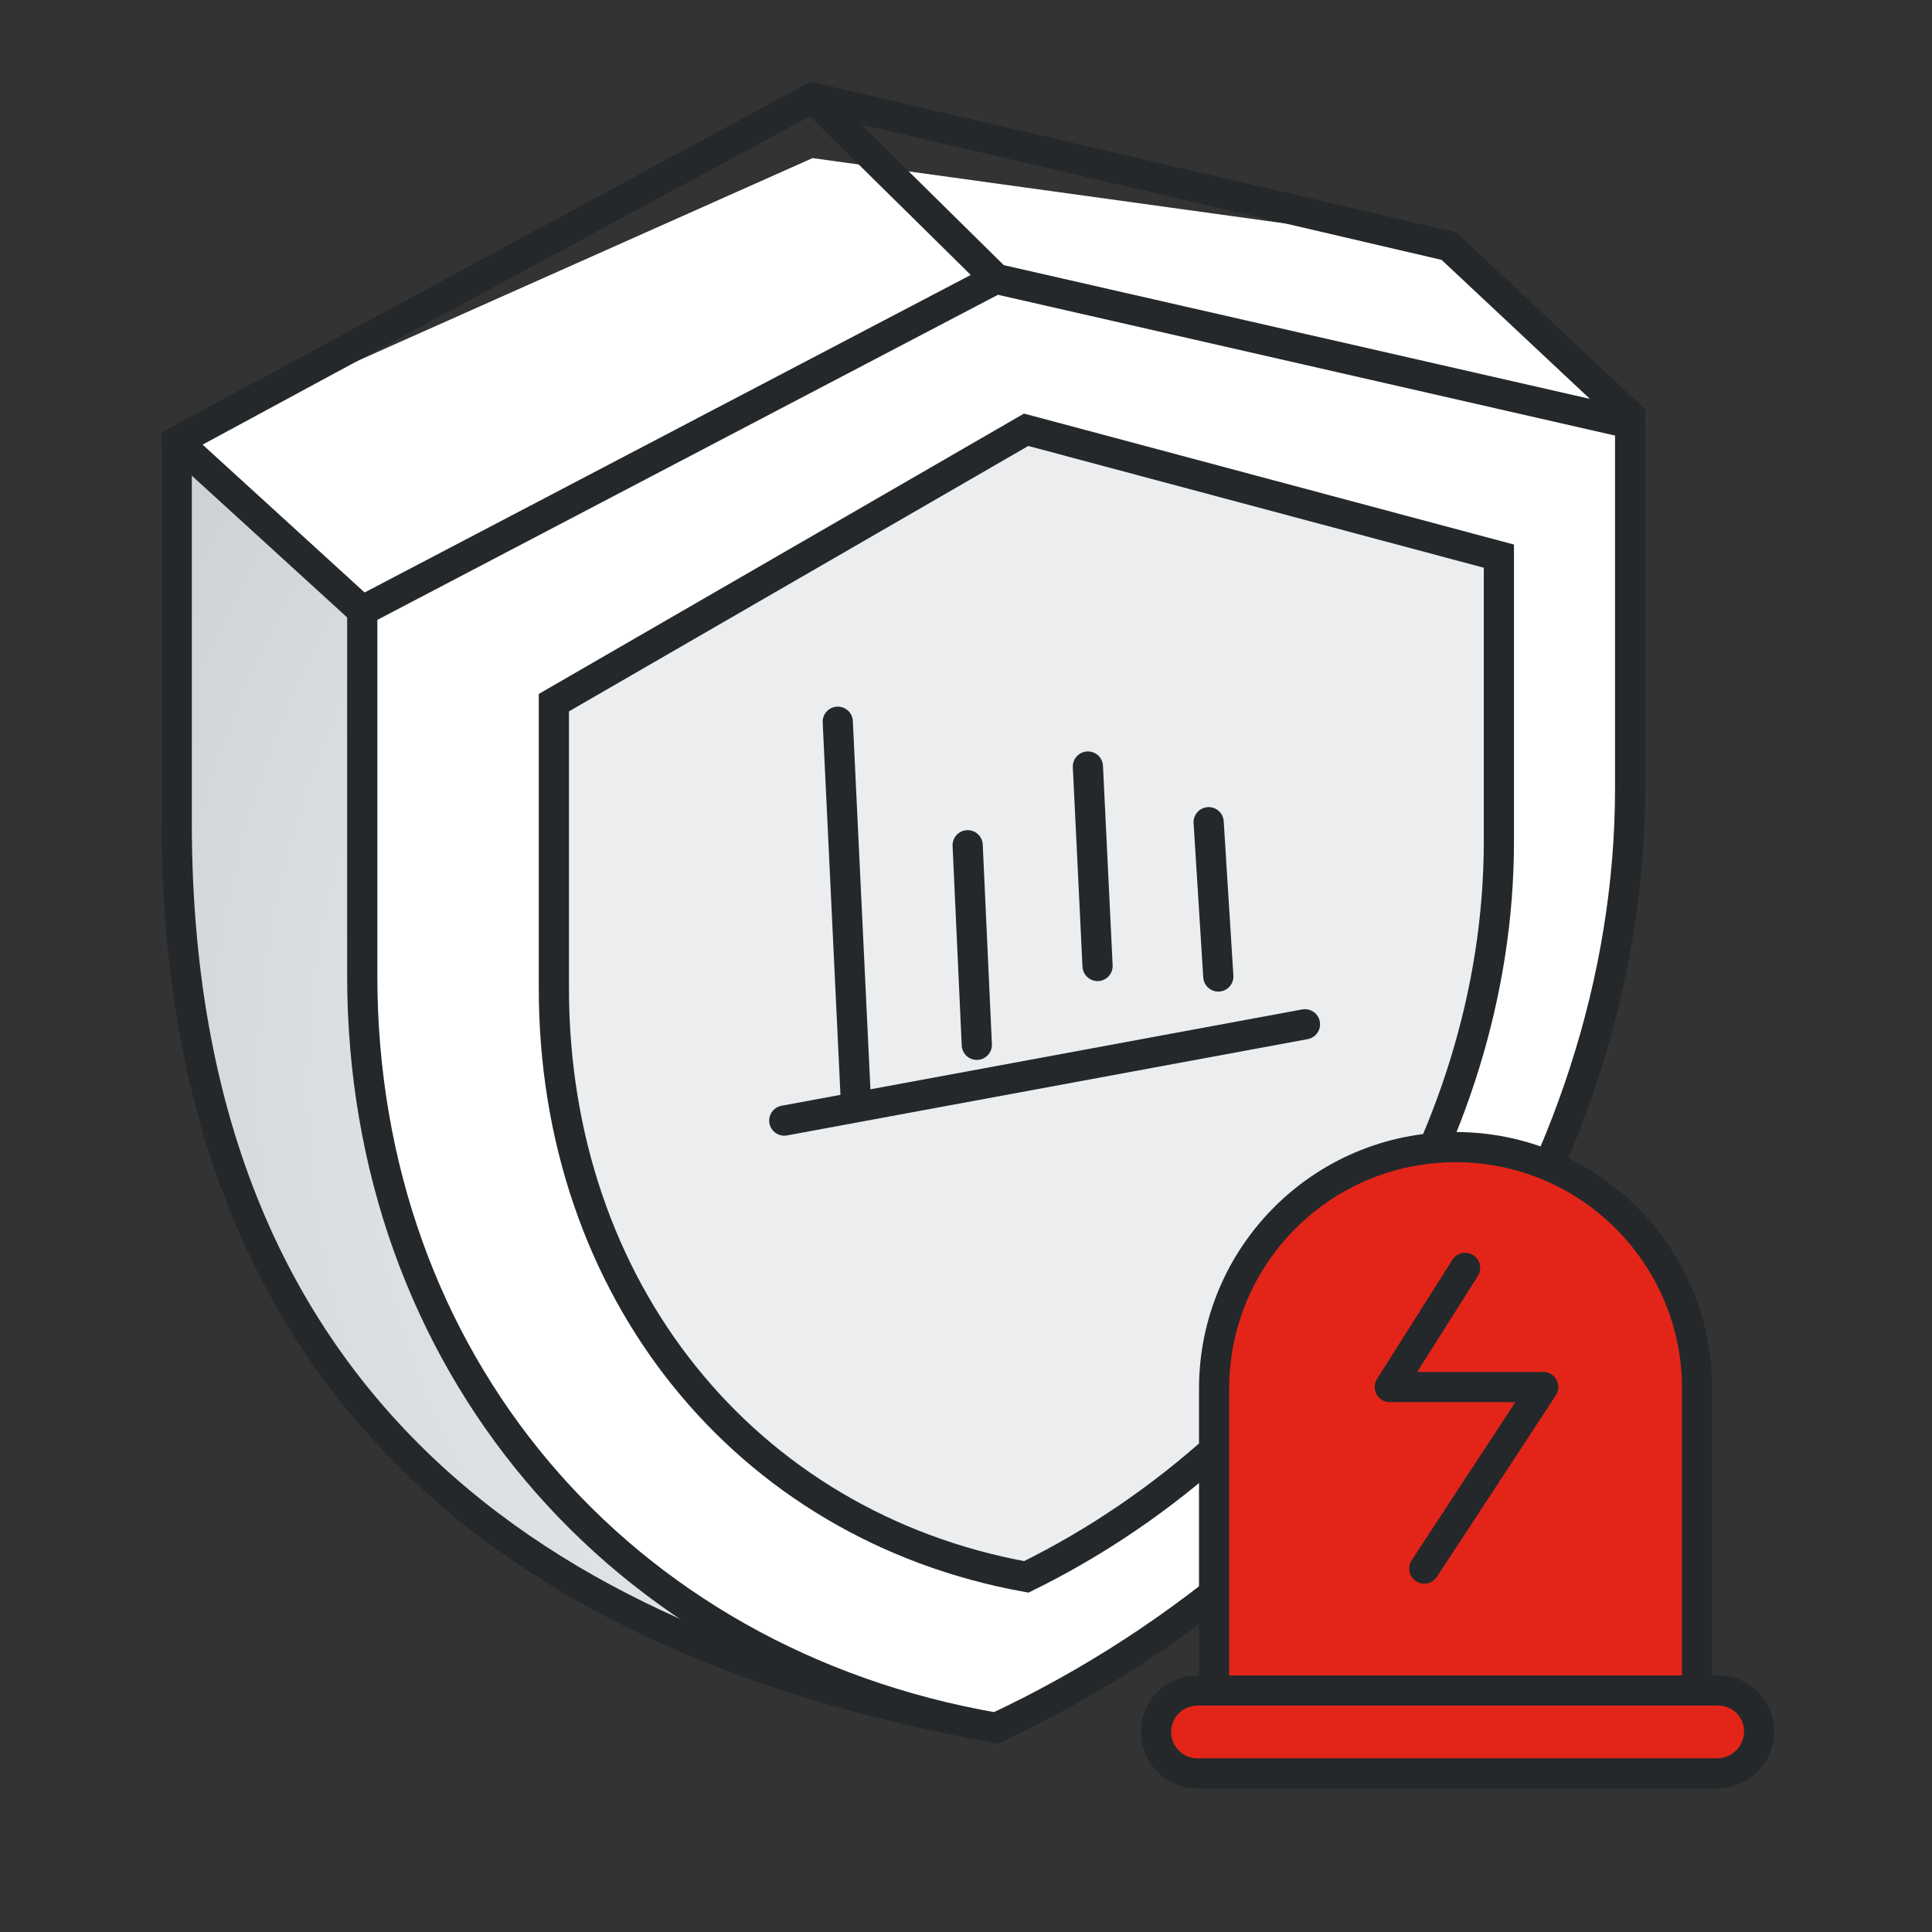 <?xml version="1.0" encoding="UTF-8"?>
<svg width="72px" height="72px" viewBox="0 0 72 72" version="1.1" xmlns="http://www.w3.org/2000/svg" xmlns:xlink="http://www.w3.org/1999/xlink">
    <rect x="0" y="0" width="72" height="72" fill="#333333" stroke="none"/>
    <title>ic_l_early_warning</title>
    <defs>
        <radialGradient cx="-23.517%" cy="50%" fx="-23.517%" fy="50%" r="141.595%" gradientTransform="translate(-0.235, 0.5), scale(1, 0.635), rotate(33.38), translate(0.235, -0.5)" id="radialGradient-1">
            <stop stop-color="#FFFFFF" offset="0%"></stop>
            <stop stop-color="#CED2D7" offset="100%"></stop>
        </radialGradient>
    </defs>
    <g id="页面-1" stroke="none" stroke-width="1" fill="none" fill-rule="evenodd">
        <g id="探索-黄金、白银合约" transform="translate(-514, -3040)">
            <g id="3" transform="translate(360, 2570)">
                <g id="编组-5" transform="translate(0, 136)">
                    <g id="编组-71" transform="translate(0, 294)">
                        <g id="编组-18备份-4" transform="translate(76, 40)">
                            <g id="编组-2" transform="translate(78, 0)">
                                <g id="编组" transform="translate(6.586, 3.642)">
                                    <path d="M6.75,5.53 L30.468,2.25 L54.164,12.81 L54.164,27.006 C54.164,50.733 37.862,58.206 23.707,60.749 C18.639,58.282 10.736,47.391 2.27373675e-12,28.074 L2.27373675e-12,11.857 L6.75,5.53 Z" id="路径备份" fill="#FFFFFF" transform="translate(27.082, 31.499) scale(-1, 1) translate(-27.082, -31.499)"></path>
                                    <path d="M30.457,12.81 L30.457,27.006 C30.457,50.733 14.155,58.206 0,60.749 C4.4,48.224 12.248,34.348 23.543,19.119 L30.457,12.81 Z" id="路径备份-2" fill="url(#radialGradient-1)" transform="translate(15.229, 36.78) scale(-1, 1) translate(-15.229, -36.78)"></path>
                                    <path d="M6.75,5.53 L30.468,0 L54.164,12.81 L54.164,27.006 C54.164,50.733 37.78,58.206 23.625,60.749 C18.557,58.282 10.99,47.413 0.926,28.141 L2.27373675e-12,11.857 L6.75,5.53 Z" id="路径备份-3" stroke="#24282A" stroke-width="1.125" stroke-linecap="round" transform="translate(27.082, 30.374) scale(-1, 1) translate(-27.082, -30.374)"></path>
                                    <path d="M6.914,12.142 L30.55,6.749 L54.164,19.119 L54.164,32.723 C54.164,47.022 44.649,58.312 30.542,60.749 C16.432,54.145 6.914,40.043 6.914,25.74 L6.914,12.142 Z" id="路径" stroke="#24282A" stroke-width="1.125" fill="#FFFFFF" stroke-linecap="round" stroke-linejoin="round" transform="translate(30.539, 33.749) scale(-1, 1) translate(-30.539, -33.749)"></path>
                                    <path d="M14.055,17.084 L31.672,12.374 L49.273,22.544 L49.273,33.191 C49.273,44.381 42.181,53.216 31.667,55.124 C21.15,49.956 14.055,38.919 14.055,27.726 L14.055,17.084 Z" id="路径备份-4" stroke="#24282A" stroke-width="1.125" fill="#ECEDEF" stroke-linecap="round" transform="translate(31.664, 33.749) scale(-1, 1) translate(-31.664, -33.749)"></path>
                                    <line x1="23.696" y1="6.749" x2="30.539" y2="-2.84731793e-14" id="路径-2" stroke="#24282A" stroke-width="1.125" stroke-linecap="round" transform="translate(27.117, 3.374) scale(-1, 1) translate(-27.117, -3.374)"></line>
                                    <line x1="2.63147762e-13" y1="19.119" x2="6.914" y2="12.81" id="路径-3" stroke="#24282A" stroke-width="1.125" stroke-linecap="round" transform="translate(3.457, 15.965) scale(-1, 1) translate(-3.457, -15.965)"></line>
                                    <line x1="22.642" y1="38.119" x2="42.046" y2="34.53" id="路径-4" stroke="#24282A" stroke-width="1.125" stroke-linecap="round"></line>
                                    <line x1="25.317" y1="37.546" x2="24.635" y2="23.254" id="路径-5" stroke="#24282A" stroke-width="1.125" stroke-linecap="round"></line>
                                    <line x1="29.817" y1="35.296" x2="29.476" y2="27.858" id="路径-5备份" stroke="#24282A" stroke-width="1.125" stroke-linecap="round"></line>
                                    <line x1="34.317" y1="32.358" x2="33.957" y2="24.924" id="路径-5备份-2" stroke="#24282A" stroke-width="1.125" stroke-linecap="round"></line>
                                    <line x1="38.817" y1="32.749" x2="38.457" y2="26.999" id="路径-5备份-3" stroke="#24282A" stroke-width="1.125" stroke-linecap="round"></line>
                                </g>
                                <g id="编组" transform="translate(43.082, 42.75)" stroke="#24282A" stroke-linecap="round" stroke-linejoin="round" stroke-width="1.125">
                                    <path d="M2.164,9 C2.164,4.029 6.193,0 11.164,0 C16.134,0 20.164,4.029 20.164,9 L20.164,20.25 L2.164,20.25 L2.164,9 Z" id="路径" fill="#E32519"></path>
                                    <polyline id="路径" points="9.997 15.706 14.431 8.94 8.711 8.94 11.519 4.5"></polyline>
                                    <path d="M20.906,23.34 L1.545,23.34 C0.692,23.34 0,22.648 0,21.795 C0,20.942 0.692,20.25 1.545,20.25 L20.955,20.25 C21.795,20.25 22.476,20.931 22.476,21.771 C22.476,21.779 22.476,21.787 22.476,21.795 C22.462,22.652 21.764,23.34 20.906,23.34 Z" id="路径" fill="#E32519"></path>
                                </g>
                            </g>
                        </g>
                    </g>
                </g>
            </g>
        </g>
    </g>
</svg>